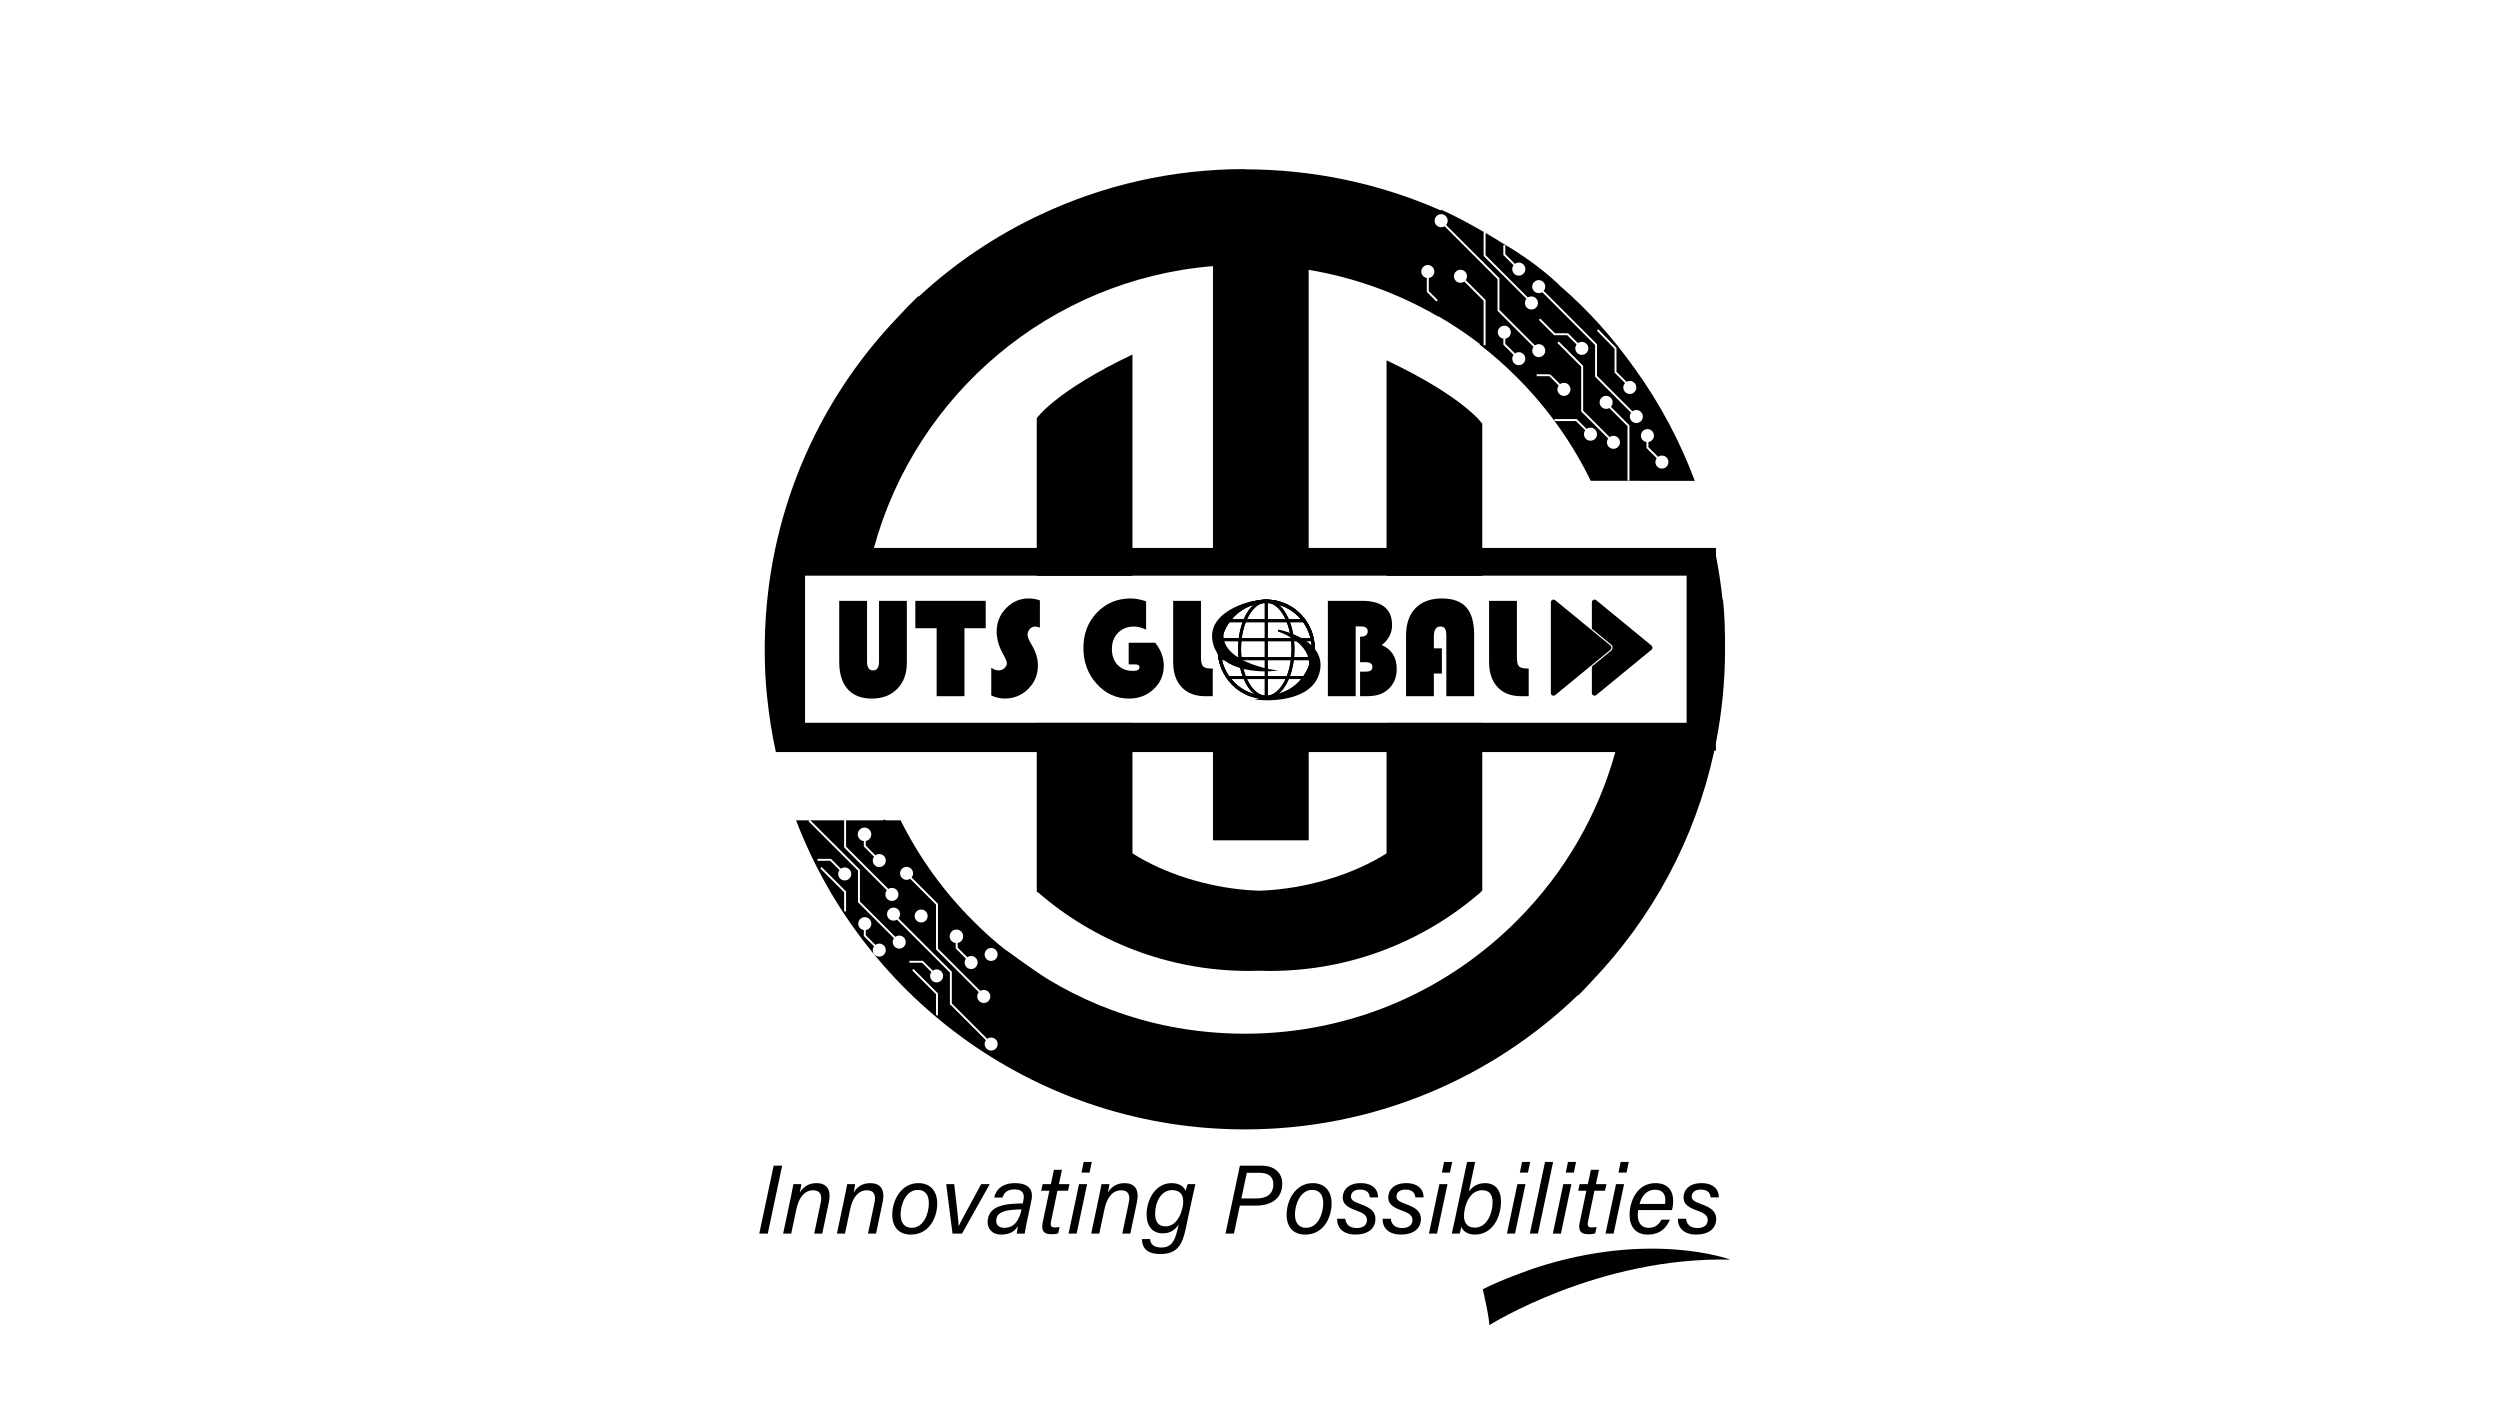 <svg width="353" height="201" viewBox="0 0 353 201" fill="none" xmlns="http://www.w3.org/2000/svg">
<path d="M209.296 81.312V59.825C209.296 59.825 206.747 56.071 195.782 50.879V81.312H209.296Z" fill="#191919" style="fill:#191919;fill:color(display-p3 0.098 0.098 0.098);fill-opacity:1;"/>
<path d="M159.903 81.311V50.057C148.939 55.279 146.389 59.056 146.389 59.056V81.311H159.903Z" fill="#191919" style="fill:#191919;fill:color(display-p3 0.098 0.098 0.098);fill-opacity:1;"/>
<path d="M209.296 102.072H195.782V120.496C191.257 123.362 185.262 125.204 179.55 125.669C178.965 125.716 178.383 125.748 177.804 125.766C177.225 125.748 176.643 125.716 176.059 125.669C170.349 125.204 164.427 123.362 159.903 120.496V102.072H146.39V125.973H146.535C154.509 132.901 164.92 137.096 176.316 137.096C176.814 137.096 177.311 137.088 177.806 137.072C178.301 137.088 178.798 137.096 179.297 137.096C190.759 137.096 201.229 132.851 209.222 125.847L209.079 125.79H209.296V102.072Z" fill="#191919" style="fill:#191919;fill:color(display-p3 0.098 0.098 0.098);fill-opacity:1;"/>
<path d="M228.112 65.781C227.916 65.781 227.725 65.844 227.567 65.96L226.177 64.57H223.044V64.845H226.062L227.373 66.155C227.251 66.322 227.188 66.525 227.195 66.731C227.202 66.937 227.278 67.135 227.412 67.293C227.545 67.451 227.728 67.559 227.93 67.6C228.133 67.641 228.343 67.612 228.527 67.519C228.712 67.426 228.859 67.273 228.946 67.086C229.033 66.898 229.054 66.687 229.006 66.486C228.958 66.285 228.844 66.107 228.681 65.979C228.519 65.851 228.319 65.781 228.112 65.781V65.781Z" fill="#191919" style="fill:#191919;fill:color(display-p3 0.098 0.098 0.098);fill-opacity:1;"/>
<path d="M125.936 117.886C125.936 118.093 126.005 118.294 126.133 118.457C126.261 118.62 126.441 118.735 126.642 118.783C126.844 118.831 127.055 118.81 127.243 118.723C127.431 118.636 127.584 118.488 127.678 118.304C127.772 118.119 127.8 117.908 127.759 117.705C127.718 117.502 127.609 117.318 127.451 117.185C127.293 117.051 127.094 116.975 126.887 116.968C126.68 116.961 126.477 117.024 126.31 117.147L124.852 115.689L124.659 115.883L126.117 117.342C126 117.499 125.936 117.69 125.936 117.886Z" fill="#191919" style="fill:#191919;fill:color(display-p3 0.098 0.098 0.098);fill-opacity:1;"/>
<path d="M126.971 119.454C126.789 119.454 126.611 119.508 126.46 119.609C126.309 119.71 126.191 119.854 126.122 120.021C126.052 120.189 126.034 120.374 126.069 120.553C126.105 120.731 126.192 120.895 126.321 121.023C126.45 121.152 126.613 121.239 126.792 121.275C126.97 121.31 127.155 121.292 127.323 121.223C127.491 121.153 127.634 121.035 127.735 120.884C127.836 120.733 127.89 120.555 127.89 120.373C127.89 120.253 127.867 120.133 127.82 120.021C127.774 119.91 127.707 119.809 127.621 119.723C127.536 119.638 127.434 119.57 127.323 119.524C127.211 119.478 127.092 119.454 126.971 119.454Z" fill="#191919" style="fill:#191919;fill:color(display-p3 0.098 0.098 0.098);fill-opacity:1;"/>
<path d="M175.776 23.912C185.22 23.907 194.663 25.843 203.437 29.715L203.495 29.615C205.649 30.567 207.494 31.589 209.57 32.783H209.489V36.143L215.533 42.187C215.393 42.352 215.317 42.562 215.317 42.779C215.317 42.983 215.384 43.183 215.51 43.344C215.635 43.506 215.811 43.621 216.009 43.672C216.207 43.722 216.417 43.706 216.604 43.625C216.792 43.543 216.947 43.401 217.045 43.222C217.143 43.043 217.179 42.835 217.146 42.633C217.114 42.432 217.015 42.246 216.865 42.107C216.715 41.968 216.523 41.881 216.319 41.863C216.116 41.845 215.912 41.895 215.74 42.005L209.764 36.03V32.894C210.566 33.358 211.355 33.834 212.132 34.325C213.688 35.224 217.038 37.299 219.967 40.047C220.078 40.151 220.178 40.254 220.268 40.355C224.372 43.902 227.684 47.645 230.753 51.943L230.943 52.203C234.412 57.041 237.222 62.319 239.303 67.897L224.611 67.891C221.968 62.464 218.436 57.516 214.163 53.252C212.512 51.6 210.756 50.055 208.908 48.627L208.961 48.575C207.09 47.14 205.127 45.828 203.086 44.647L203.049 44.684C197.408 41.405 191.22 39.175 184.785 38.1V77.366H242.294V78.475C242.699 80.532 243.007 82.598 243.22 84.674H243.289C243.544 87.066 243.576 89.216 243.576 91.671C243.578 96.099 243.148 100.516 242.293 104.86V105.981H242.06L242.018 106.192C239.323 118.539 233.264 129.629 224.851 138.453C224.211 139.157 223.555 139.849 222.884 140.53L222.834 140.481C210.641 152.24 194.053 159.471 175.776 159.471C146.84 159.471 122.136 141.345 112.405 115.827H114.282L114.156 115.954L121.147 122.929V127.396L126.232 132.48C126.11 132.646 126.047 132.849 126.054 133.055C126.061 133.262 126.137 133.46 126.27 133.618C126.404 133.775 126.588 133.883 126.79 133.924C126.992 133.965 127.203 133.938 127.387 133.844C127.571 133.751 127.719 133.598 127.806 133.411C127.892 133.223 127.913 133.012 127.865 132.811C127.817 132.61 127.703 132.431 127.541 132.303C127.379 132.176 127.178 132.106 126.972 132.106C126.775 132.106 126.584 132.169 126.427 132.286L121.422 127.281V122.815L114.417 115.827H119.188V119.657L125.232 125.702C125.094 125.867 125.017 126.076 125.018 126.292C125.017 126.496 125.085 126.695 125.21 126.857C125.335 127.019 125.511 127.134 125.709 127.185C125.907 127.236 126.117 127.22 126.305 127.138C126.492 127.057 126.648 126.914 126.746 126.735C126.844 126.556 126.88 126.349 126.848 126.147C126.815 125.945 126.716 125.759 126.566 125.62C126.417 125.48 126.224 125.395 126.02 125.377C125.817 125.358 125.612 125.409 125.44 125.519L119.464 119.543V115.827H127.171L127.244 115.986C129.853 121.178 133.28 125.917 137.393 130.021C138.978 131.606 140.383 132.876 142.068 134.196L142.101 134.19C142.104 134.193 145.937 137.009 148.022 138.304C152.64 141.082 157.65 143.148 162.883 144.434C167.105 145.45 171.433 145.963 175.776 145.96C183.482 145.96 190.813 144.354 197.453 141.459L197.555 141.414C197.651 141.372 197.746 141.329 197.842 141.287C203.756 138.643 209.299 134.887 214.163 130.023C221.024 123.162 225.663 114.921 228.085 106.194H184.787V118.656H171.272V106.194H110.423V106.191H109.549C108.991 103.63 108.581 101.039 108.321 98.431H108.314C108.072 96.109 107.982 94.06 107.982 91.674V91.157C107.984 91.048 107.985 90.939 107.985 90.83V90.754C108.019 88.177 108.198 85.604 108.523 83.047V83.034C108.54 82.902 108.557 82.77 108.574 82.639L108.581 82.59C108.599 82.459 108.616 82.328 108.635 82.198L108.638 82.177C110.539 68.595 116.564 55.478 126.709 44.848C127.659 43.807 128.64 42.796 129.654 41.814L129.721 41.882C134.845 37.131 140.68 33.211 147.014 30.26C155.745 26.164 165.493 23.874 175.776 23.874V23.912ZM126.206 128.155C125.974 128.145 125.747 128.224 125.57 128.375C125.394 128.525 125.281 128.738 125.254 128.968C125.227 129.199 125.288 129.432 125.425 129.62C125.562 129.807 125.765 129.935 125.993 129.979C126.221 130.023 126.458 129.98 126.655 129.857L134.126 137.327V141.794L139.21 146.879C139.088 147.045 139.025 147.247 139.032 147.454C139.039 147.66 139.116 147.859 139.249 148.016C139.382 148.174 139.565 148.282 139.768 148.323C139.97 148.364 140.18 148.335 140.364 148.242C140.548 148.149 140.696 147.996 140.783 147.809C140.87 147.622 140.891 147.41 140.843 147.21C140.795 147.009 140.681 146.83 140.518 146.702C140.356 146.574 140.156 146.504 139.949 146.505L139.947 146.503C139.751 146.502 139.56 146.566 139.402 146.682L134.398 141.677V137.211L126.865 129.677C127.017 129.502 127.097 129.275 127.089 129.044C127.081 128.811 126.985 128.59 126.821 128.425C126.658 128.261 126.438 128.164 126.206 128.155ZM128.8 137.018L132.165 140.383V143.356H132.439V140.27L128.993 136.824L128.8 137.018ZM127.883 122.409C127.737 122.429 127.598 122.483 127.477 122.568C127.357 122.653 127.259 122.766 127.191 122.896C127.124 123.027 127.089 123.172 127.089 123.319L127.097 123.443C127.113 123.566 127.155 123.685 127.219 123.792C127.304 123.934 127.427 124.051 127.573 124.13C127.72 124.208 127.886 124.245 128.052 124.237C128.218 124.229 128.379 124.176 128.518 124.084L132.164 127.731V134.053L138.208 140.097C138.056 140.274 137.978 140.503 137.987 140.736C137.997 140.969 138.094 141.189 138.26 141.353C138.425 141.517 138.646 141.613 138.879 141.621C139.112 141.629 139.34 141.549 139.516 141.396C139.692 141.243 139.804 141.029 139.829 140.797C139.854 140.566 139.79 140.333 139.651 140.146C139.512 139.959 139.307 139.832 139.078 139.79C138.849 139.747 138.612 139.794 138.415 139.919L132.438 133.939V127.617L128.721 123.899C128.813 123.785 128.877 123.649 128.907 123.505C128.937 123.362 128.932 123.212 128.893 123.071C128.853 122.929 128.779 122.799 128.679 122.692C128.578 122.585 128.454 122.503 128.315 122.454C128.177 122.404 128.028 122.389 127.883 122.409ZM128.402 135.942H130.2L131.511 137.253C131.388 137.419 131.326 137.621 131.333 137.828C131.34 138.034 131.416 138.233 131.55 138.39C131.683 138.548 131.866 138.656 132.068 138.697C132.271 138.738 132.481 138.71 132.665 138.617C132.849 138.524 132.997 138.371 133.084 138.183C133.171 137.996 133.191 137.785 133.143 137.584C133.095 137.383 132.981 137.204 132.819 137.076C132.657 136.948 132.456 136.878 132.25 136.879L132.104 136.89C131.961 136.913 131.823 136.97 131.705 137.057L130.314 135.668H128.402V135.942ZM135.007 131.253C134.766 131.263 134.537 131.364 134.367 131.536C134.197 131.708 134.099 131.938 134.092 132.179C134.085 132.421 134.169 132.656 134.328 132.838C134.487 133.019 134.709 133.133 134.948 133.158V133.916L136.391 135.358C136.251 135.544 136.187 135.775 136.211 136.005C136.235 136.236 136.345 136.45 136.519 136.603C136.694 136.756 136.92 136.838 137.152 136.832C137.384 136.825 137.606 136.731 137.771 136.568C137.937 136.405 138.035 136.186 138.046 135.954C138.057 135.722 137.98 135.494 137.83 135.317C137.68 135.14 137.469 135.026 137.238 134.998C137.008 134.969 136.775 135.029 136.587 135.165L135.225 133.803V133.147C135.462 133.102 135.674 132.97 135.817 132.775C135.961 132.58 136.025 132.338 135.997 132.098C135.969 131.858 135.852 131.638 135.668 131.481C135.484 131.324 135.248 131.242 135.007 131.253ZM140.126 133.867C139.948 133.831 139.763 133.85 139.595 133.92C139.427 133.989 139.283 134.107 139.183 134.258C139.082 134.41 139.028 134.587 139.028 134.769C139.028 134.89 139.051 135.009 139.098 135.121C139.144 135.232 139.212 135.333 139.297 135.419C139.382 135.504 139.484 135.572 139.596 135.618C139.707 135.664 139.827 135.688 139.947 135.688C140.129 135.688 140.307 135.634 140.458 135.533C140.609 135.432 140.727 135.289 140.797 135.121C140.866 134.953 140.884 134.768 140.849 134.589C140.813 134.411 140.725 134.247 140.597 134.119C140.468 133.99 140.304 133.902 140.126 133.867ZM122.109 129.502C121.877 129.502 121.654 129.589 121.484 129.747C121.314 129.904 121.211 130.12 121.193 130.351C121.176 130.582 121.246 130.812 121.391 130.994C121.535 131.175 121.743 131.295 121.973 131.33V132.171L123.415 133.614C123.293 133.78 123.23 133.983 123.237 134.189C123.244 134.396 123.321 134.594 123.454 134.752C123.587 134.909 123.77 135.016 123.973 135.057C124.175 135.098 124.386 135.071 124.57 134.977C124.754 134.884 124.901 134.731 124.988 134.544C125.075 134.356 125.096 134.145 125.048 133.944C125 133.743 124.886 133.564 124.724 133.436C124.561 133.308 124.361 133.239 124.154 133.239V133.24C123.958 133.24 123.767 133.303 123.609 133.42L122.247 132.057V131.33C122.476 131.295 122.684 131.175 122.828 130.994C122.973 130.812 123.044 130.582 123.026 130.351C123.009 130.12 122.904 129.904 122.734 129.747C122.564 129.589 122.341 129.502 122.109 129.502ZM130.068 128.422C129.825 128.422 129.591 128.518 129.419 128.69C129.247 128.862 129.15 129.096 129.149 129.339C129.149 129.521 129.203 129.7 129.304 129.851C129.404 130.002 129.548 130.119 129.716 130.189C129.884 130.259 130.069 130.277 130.247 130.242C130.425 130.206 130.589 130.119 130.718 129.991C130.846 129.862 130.934 129.698 130.97 129.52C131.005 129.342 130.987 129.157 130.918 128.989C130.848 128.821 130.73 128.677 130.579 128.576C130.428 128.475 130.25 128.422 130.068 128.422ZM115.824 122.622L119.189 125.987V128.685H119.464V125.874L116.018 122.427L115.824 122.622ZM115.428 121.546H117.226L118.537 122.856C118.415 123.022 118.351 123.225 118.358 123.431C118.365 123.638 118.442 123.836 118.575 123.994C118.709 124.151 118.891 124.259 119.094 124.3C119.296 124.341 119.507 124.314 119.691 124.22C119.875 124.127 120.023 123.974 120.109 123.787C120.196 123.599 120.218 123.388 120.17 123.187C120.122 122.986 120.007 122.807 119.845 122.679C119.683 122.552 119.482 122.482 119.275 122.482L119.13 122.493C118.986 122.516 118.849 122.573 118.73 122.661L117.341 121.271H115.428V121.546ZM122.029 116.855C121.788 116.865 121.559 116.966 121.39 117.138C121.22 117.31 121.121 117.54 121.114 117.782C121.107 118.023 121.191 118.258 121.351 118.44C121.51 118.622 121.732 118.737 121.973 118.761V119.519L123.415 120.962C123.277 121.148 123.215 121.38 123.241 121.611C123.267 121.842 123.38 122.054 123.556 122.206C123.732 122.357 123.958 122.437 124.19 122.428C124.422 122.42 124.642 122.323 124.807 122.159C124.971 121.995 125.067 121.775 125.076 121.543C125.085 121.311 125.005 121.084 124.853 120.908C124.702 120.732 124.49 120.619 124.259 120.593C124.028 120.567 123.796 120.629 123.609 120.767L122.247 119.406V118.75C122.484 118.705 122.696 118.571 122.84 118.377C122.983 118.182 123.047 117.941 123.019 117.701C122.992 117.461 122.874 117.24 122.69 117.083C122.507 116.926 122.27 116.845 122.029 116.855ZM113.672 102.057H238.15V81.289H113.672V102.057ZM171.27 37.574C148.247 39.465 129.296 55.723 123.397 77.366H171.27V37.574ZM226.934 55.904C226.739 55.872 226.54 55.904 226.364 55.994C226.189 56.084 226.046 56.227 225.959 56.404C225.872 56.58 225.843 56.78 225.878 56.974C225.913 57.168 226.009 57.346 226.152 57.481C226.296 57.616 226.479 57.702 226.675 57.725C226.87 57.749 227.068 57.709 227.239 57.612L229.801 60.172V67.838H230.075V60.059L227.456 57.441C227.549 57.342 227.62 57.222 227.661 57.092C227.702 56.963 227.715 56.825 227.696 56.69C227.67 56.495 227.581 56.313 227.444 56.172C227.307 56.03 227.128 55.936 226.934 55.904ZM232.618 60.587C232.386 60.587 232.163 60.674 231.993 60.832C231.823 60.989 231.719 61.206 231.702 61.437C231.685 61.668 231.755 61.898 231.899 62.079C232.044 62.26 232.252 62.38 232.481 62.415V63.255L233.924 64.699C233.802 64.865 233.739 65.068 233.746 65.274C233.753 65.48 233.829 65.679 233.963 65.837C234.096 65.994 234.279 66.102 234.481 66.143C234.684 66.184 234.894 66.155 235.078 66.062C235.262 65.969 235.41 65.816 235.497 65.629C235.584 65.441 235.605 65.23 235.557 65.029C235.509 64.828 235.394 64.65 235.232 64.522C235.07 64.394 234.869 64.325 234.663 64.325C234.467 64.325 234.276 64.387 234.118 64.504L232.756 63.142V62.415C232.985 62.38 233.192 62.26 233.337 62.079C233.481 61.898 233.552 61.668 233.535 61.437C233.518 61.206 233.414 60.989 233.244 60.832C233.074 60.674 232.85 60.587 232.618 60.587ZM219.901 48.412L223.265 51.776V58.098L227.076 61.91C226.975 62.047 226.914 62.21 226.899 62.38C226.885 62.549 226.918 62.72 226.995 62.872C227.072 63.023 227.19 63.151 227.335 63.24C227.48 63.329 227.648 63.375 227.818 63.375C227.964 63.375 228.107 63.34 228.236 63.274C228.366 63.208 228.478 63.112 228.563 62.995C228.649 62.877 228.705 62.741 228.727 62.597C228.75 62.454 228.738 62.307 228.692 62.169C228.647 62.031 228.57 61.905 228.467 61.802C228.364 61.7 228.237 61.624 228.099 61.58C227.96 61.535 227.813 61.525 227.67 61.548C227.526 61.572 227.39 61.629 227.273 61.715L223.541 57.983V51.66L220.095 48.218L219.901 48.412ZM219.505 59.451H222.522L223.834 60.761C223.717 60.919 223.654 61.109 223.653 61.305C223.653 61.512 223.722 61.714 223.85 61.877C223.978 62.04 224.158 62.155 224.359 62.204C224.561 62.252 224.773 62.231 224.961 62.144C225.149 62.057 225.303 61.909 225.396 61.724C225.49 61.539 225.519 61.328 225.477 61.125C225.436 60.921 225.327 60.738 225.169 60.604C225.01 60.47 224.812 60.393 224.604 60.386C224.397 60.38 224.193 60.443 224.026 60.566L222.637 59.176H219.505V59.451ZM217.307 39.552C217.075 39.543 216.849 39.622 216.673 39.773C216.497 39.924 216.384 40.136 216.357 40.366C216.331 40.596 216.392 40.828 216.529 41.014C216.666 41.201 216.869 41.329 217.097 41.373C217.324 41.416 217.56 41.373 217.757 41.251L225.227 48.72V53.187L230.311 58.272C230.189 58.438 230.126 58.641 230.133 58.847C230.14 59.054 230.216 59.252 230.35 59.41C230.483 59.567 230.666 59.675 230.868 59.716C231.071 59.758 231.281 59.729 231.466 59.635C231.65 59.542 231.797 59.389 231.884 59.202C231.97 59.014 231.992 58.803 231.944 58.602C231.896 58.401 231.781 58.223 231.619 58.095C231.457 57.968 231.256 57.898 231.05 57.898L231.049 57.895C230.852 57.895 230.661 57.958 230.503 58.075L225.499 53.071V48.604L217.966 41.071C218.117 40.895 218.197 40.67 218.188 40.438C218.18 40.206 218.084 39.986 217.921 39.822C217.757 39.658 217.538 39.562 217.307 39.552ZM216.977 53.119H218.775L220.086 54.429C219.948 54.616 219.886 54.85 219.912 55.081C219.938 55.312 220.05 55.525 220.227 55.676C220.403 55.828 220.63 55.907 220.862 55.898C221.094 55.889 221.315 55.794 221.479 55.63C221.644 55.465 221.74 55.244 221.749 55.011C221.758 54.779 221.678 54.552 221.526 54.376C221.375 54.2 221.162 54.087 220.931 54.061C220.7 54.035 220.467 54.098 220.28 54.236L218.93 52.884L218.832 52.981V52.844H216.977V53.119ZM225.479 46.687L227.973 49.246V52.605L229.455 54.089C229.298 54.259 229.211 54.482 229.211 54.714C229.211 54.945 229.299 55.169 229.457 55.339C229.615 55.508 229.831 55.611 230.062 55.629C230.294 55.646 230.523 55.575 230.704 55.43C230.885 55.286 231.004 55.078 231.039 54.849C231.073 54.62 231.02 54.386 230.89 54.194C230.759 54.003 230.561 53.868 230.335 53.816C230.109 53.764 229.872 53.8 229.671 53.916L228.247 52.492V49.134L225.677 46.496L225.479 46.687ZM212.41 45.989C212.178 45.989 211.955 46.076 211.785 46.234C211.615 46.392 211.51 46.608 211.493 46.84C211.476 47.071 211.547 47.3 211.691 47.481C211.836 47.662 212.043 47.782 212.272 47.817V48.658L213.713 50.101C213.59 50.267 213.528 50.471 213.535 50.677C213.542 50.884 213.619 51.081 213.752 51.239C213.885 51.397 214.068 51.505 214.27 51.545C214.473 51.587 214.683 51.559 214.867 51.465C215.051 51.372 215.199 51.219 215.286 51.032C215.373 50.844 215.394 50.633 215.346 50.432C215.298 50.231 215.184 50.052 215.021 49.924C214.859 49.797 214.659 49.727 214.452 49.727L214.454 49.726C214.258 49.726 214.067 49.789 213.909 49.906L212.547 48.545V47.817C212.776 47.782 212.984 47.662 213.129 47.481C213.273 47.3 213.343 47.071 213.326 46.84C213.309 46.608 213.205 46.392 213.035 46.234C212.865 46.076 212.642 45.989 212.41 45.989ZM203.528 30.241C203.296 30.232 203.068 30.31 202.891 30.462C202.714 30.613 202.6 30.826 202.573 31.057C202.546 31.289 202.608 31.522 202.746 31.71C202.884 31.898 203.088 32.027 203.316 32.071C203.545 32.115 203.782 32.071 203.979 31.948L211.449 39.418V43.882L216.534 48.966C216.448 49.083 216.392 49.22 216.368 49.363C216.345 49.506 216.355 49.653 216.399 49.791C216.444 49.929 216.52 50.055 216.622 50.158C216.724 50.261 216.85 50.338 216.988 50.383C217.126 50.429 217.273 50.441 217.416 50.419C217.559 50.396 217.696 50.341 217.813 50.255C217.931 50.17 218.027 50.059 218.093 49.929C218.159 49.8 218.193 49.657 218.193 49.511H218.191C218.192 49.341 218.144 49.175 218.055 49.03C217.966 48.885 217.838 48.768 217.686 48.691C217.535 48.614 217.365 48.581 217.195 48.595C217.026 48.61 216.863 48.672 216.727 48.773L211.723 43.768V39.301L204.189 31.768C204.342 31.592 204.422 31.365 204.414 31.132C204.406 30.9 204.311 30.678 204.146 30.512C203.982 30.347 203.761 30.25 203.528 30.241ZM217.286 45.173L219.446 47.334H221.302L222.612 48.644C222.49 48.81 222.427 49.013 222.434 49.219C222.441 49.426 222.517 49.624 222.65 49.782C222.784 49.939 222.967 50.047 223.169 50.089C223.371 50.13 223.582 50.102 223.767 50.008C223.951 49.915 224.098 49.762 224.185 49.575C224.271 49.388 224.293 49.176 224.245 48.975C224.197 48.774 224.082 48.595 223.92 48.467C223.758 48.34 223.558 48.27 223.352 48.27C223.156 48.27 222.966 48.334 222.81 48.45L221.419 47.059H219.56L217.479 44.979L217.286 45.173ZM206.434 38.114C206.232 38.066 206.02 38.087 205.832 38.173C205.644 38.261 205.491 38.409 205.397 38.593C205.304 38.778 205.275 38.989 205.316 39.192C205.358 39.395 205.466 39.579 205.624 39.712C205.782 39.846 205.981 39.922 206.188 39.929C206.395 39.936 206.599 39.873 206.766 39.75L209.489 42.473V48.739H209.764V42.36L206.959 39.555C207.076 39.398 207.14 39.207 207.14 39.011C207.14 38.804 207.07 38.603 206.942 38.44C206.814 38.277 206.635 38.162 206.434 38.114ZM201.606 37.42C201.374 37.421 201.15 37.508 200.979 37.667C200.809 37.825 200.705 38.041 200.687 38.273C200.67 38.505 200.741 38.735 200.886 38.917C201.031 39.098 201.24 39.218 201.47 39.253V41.22L202.821 42.573L203.016 42.379L201.744 41.107V39.253C201.974 39.218 202.182 39.098 202.327 38.917C202.472 38.735 202.543 38.505 202.525 38.273C202.508 38.041 202.404 37.825 202.233 37.667C202.063 37.508 201.839 37.42 201.606 37.42ZM212.272 36.007L213.713 37.448C213.596 37.606 213.534 37.798 213.534 37.995C213.534 38.202 213.602 38.404 213.73 38.567C213.859 38.73 214.039 38.845 214.24 38.893C214.442 38.942 214.654 38.921 214.843 38.834C215.031 38.747 215.185 38.599 215.278 38.414C215.372 38.229 215.4 38.017 215.359 37.814C215.318 37.611 215.209 37.427 215.051 37.293C214.892 37.159 214.693 37.083 214.486 37.076C214.279 37.069 214.075 37.132 213.908 37.255L212.548 35.891V34.616H212.272V36.007Z" fill="#191919" style="fill:#191919;fill:color(display-p3 0.098 0.098 0.098);fill-opacity:1;"/>
<path d="M110.44 164.595L108.41 174.185H107.209L109.24 164.595H110.44Z" fill="#191919" style="fill:#191919;fill:color(display-p3 0.098 0.098 0.098);fill-opacity:1;"/>
<path d="M111.681 168.971C111.805 168.364 111.925 167.775 112.03 167.196H113.147C113.125 167.415 112.985 168.199 112.934 168.388C113.332 167.752 114.005 167.058 115.284 167.058C116.615 167.058 117.45 167.828 117.021 169.813L116.103 174.185H114.967L115.876 169.848C116.104 168.792 115.868 168.068 114.803 168.068C113.503 168.068 112.762 169.261 112.459 170.69L111.718 174.185H110.579L111.681 168.971Z" fill="#191919" style="fill:#191919;fill:color(display-p3 0.098 0.098 0.098);fill-opacity:1;"/>
<path d="M119.275 168.971C119.399 168.364 119.519 167.775 119.625 167.196H120.742C120.719 167.415 120.579 168.199 120.529 168.388C120.926 167.752 121.6 167.058 122.878 167.058C124.209 167.058 125.044 167.828 124.616 169.813L123.697 174.185H122.561L123.471 169.848C123.699 168.792 123.462 168.068 122.397 168.068C121.097 168.068 120.356 169.261 120.054 170.69L119.312 174.185H118.172L119.275 168.971Z" fill="#191919" style="fill:#191919;fill:color(display-p3 0.098 0.098 0.098);fill-opacity:1;"/>
<path d="M132.338 169.945C132.338 171.79 131.294 174.323 128.611 174.323C126.922 174.323 125.985 173.252 125.985 171.506C125.985 169.572 127.168 167.058 129.689 167.058C131.283 167.058 132.338 168.089 132.338 169.945ZM127.165 171.502C127.165 172.668 127.719 173.366 128.737 173.366C130.415 173.366 131.155 171.372 131.155 169.903C131.155 168.723 130.646 168.015 129.581 168.015C127.963 168.015 127.165 170.003 127.165 171.502Z" fill="#191919" style="fill:#191919;fill:color(display-p3 0.098 0.098 0.098);fill-opacity:1;"/>
<path d="M134.734 167.196C135.101 170.217 135.317 172.218 135.362 173.111H135.375C135.693 172.363 137.658 168.89 138.542 167.196H139.753L135.836 174.185H134.494L133.603 167.196H134.734Z" fill="#191919" style="fill:#191919;fill:color(display-p3 0.098 0.098 0.098);fill-opacity:1;"/>
<path d="M145.012 172.453C144.892 173.035 144.722 173.903 144.687 174.185H143.566C143.588 173.93 143.665 173.5 143.745 173.111C143.395 173.672 142.803 174.322 141.378 174.322C139.972 174.322 139.455 173.396 139.455 172.564C139.455 170.57 141.324 170.135 142.723 170C143.448 169.936 144.068 169.936 144.419 169.922L144.509 169.45C144.641 168.789 144.592 167.942 143.253 167.942C142.079 167.942 141.75 168.557 141.545 169.091H140.379C140.619 168.053 141.392 167.057 143.355 167.057C144.959 167.057 145.993 167.782 145.642 169.458L145.012 172.453ZM144.246 170.769C143.87 170.778 143.404 170.784 142.811 170.843C141.679 170.964 140.664 171.269 140.664 172.392C140.664 172.921 141.019 173.37 141.789 173.37C143.314 173.37 143.915 172.181 144.218 170.88L144.246 170.769Z" fill="#191919" style="fill:#191919;fill:color(display-p3 0.098 0.098 0.098);fill-opacity:1;"/>
<path d="M147.225 167.196H148.383L148.814 165.178H149.949L149.522 167.196H151.01L150.799 168.134H149.311L148.425 172.363C148.291 173.003 148.322 173.311 148.927 173.311C149.158 173.313 149.39 173.293 149.617 173.252L149.412 174.151C149.086 174.263 148.746 174.272 148.44 174.272C147.34 174.272 146.991 173.74 147.235 172.578L148.171 168.134H147.013L147.225 167.196Z" fill="#191919" style="fill:#191919;fill:color(display-p3 0.098 0.098 0.098);fill-opacity:1;"/>
<path d="M152.359 167.196H153.5L152.02 174.185H150.88L152.359 167.196ZM153.019 164.065H154.16L153.846 165.573H152.706L153.019 164.065Z" fill="#191919" style="fill:#191919;fill:color(display-p3 0.098 0.098 0.098);fill-opacity:1;"/>
<path d="M155.18 168.971C155.304 168.364 155.424 167.775 155.53 167.196H156.647C156.624 167.415 156.484 168.199 156.434 168.388C156.831 167.752 157.504 167.058 158.783 167.058C160.114 167.058 160.949 167.828 160.52 169.813L159.602 174.185H158.468L159.378 169.848C159.606 168.792 159.369 168.068 158.304 168.068C157.004 168.068 156.263 169.261 155.961 170.69L155.219 174.185H154.079L155.18 168.971Z" fill="#191919" style="fill:#191919;fill:color(display-p3 0.098 0.098 0.098);fill-opacity:1;"/>
<path d="M167.422 173.496C166.953 175.709 166.261 177.07 163.848 177.07C161.528 177.07 161.247 175.769 161.247 174.955H162.398C162.407 175.59 162.842 176.15 163.971 176.15C165.444 176.15 165.911 175.157 166.286 173.508L166.43 172.885C165.952 173.672 165.231 174.151 164.171 174.151C162.778 174.151 161.902 173.18 161.902 171.465C161.902 169.391 163.147 167.058 165.434 167.058C166.651 167.058 167.273 167.674 167.407 168.191C167.489 167.864 167.622 167.396 167.695 167.196H168.789C168.654 167.746 168.504 168.429 168.371 169.049L167.422 173.496ZM163.101 171.384C163.101 172.562 163.615 173.161 164.564 173.161C165.862 173.161 166.654 171.958 166.974 170.493C167.265 169.157 166.945 168.043 165.504 168.043C163.944 168.043 163.101 169.745 163.101 171.384Z" fill="#191919" style="fill:#191919;fill:color(display-p3 0.098 0.098 0.098);fill-opacity:1;"/>
<path d="M175.074 164.595H178.13C180.036 164.595 181.056 165.676 181.056 167.141C181.056 169.218 179.517 170.23 177.354 170.23H175.063L174.235 174.185H173.042L175.074 164.595ZM175.279 169.226H177.35C178.84 169.226 179.794 168.637 179.794 167.208C179.794 166.087 179.042 165.6 177.832 165.6H176.049L175.279 169.226Z" fill="#191919" style="fill:#191919;fill:color(display-p3 0.098 0.098 0.098);fill-opacity:1;"/>
<path d="M188.023 169.945C188.023 171.79 186.977 174.323 184.295 174.323C182.606 174.323 181.67 173.252 181.67 171.506C181.67 169.572 182.852 167.058 185.373 167.058C186.967 167.058 188.023 168.089 188.023 169.945ZM182.848 171.502C182.848 172.668 183.404 173.366 184.421 173.366C186.099 173.366 186.84 171.372 186.84 169.903C186.84 168.723 186.33 168.015 185.266 168.015C183.647 168.015 182.848 170.003 182.848 171.502Z" fill="#191919" style="fill:#191919;fill:color(display-p3 0.098 0.098 0.098);fill-opacity:1;"/>
<path d="M189.953 172.086C190.03 172.812 190.474 173.399 191.587 173.399C192.525 173.399 193.014 172.935 193.014 172.268C193.014 171.623 192.558 171.31 191.564 170.949C190.06 170.422 189.599 169.891 189.599 169.085C189.599 167.997 190.433 167.058 192.118 167.058C193.93 167.058 194.61 168.073 194.581 169.076H193.422C193.372 168.582 193.144 167.968 192.012 167.968C191.283 167.968 190.757 168.327 190.757 168.955C190.757 169.448 191.156 169.677 192.144 170.037C193.613 170.561 194.21 171.147 194.21 172.122C194.21 173.514 193.089 174.321 191.42 174.321C189.641 174.321 188.786 173.391 188.793 172.084L189.953 172.086Z" fill="#191919" style="fill:#191919;fill:color(display-p3 0.098 0.098 0.098);fill-opacity:1;"/>
<path d="M196.376 172.086C196.453 172.812 196.897 173.399 198.01 173.399C198.948 173.399 199.437 172.935 199.437 172.268C199.437 171.623 198.981 171.31 197.987 170.949C196.483 170.422 196.022 169.891 196.022 169.085C196.022 167.997 196.856 167.058 198.541 167.058C200.353 167.058 201.033 168.073 201.004 169.076H199.844C199.795 168.582 199.566 167.968 198.435 167.968C197.706 167.968 197.18 168.327 197.18 168.955C197.18 169.448 197.578 169.677 198.567 170.037C200.035 170.561 200.632 171.147 200.632 172.122C200.632 173.514 199.511 174.321 197.842 174.321C196.064 174.321 195.209 173.391 195.216 172.084L196.376 172.086Z" fill="#191919" style="fill:#191919;fill:color(display-p3 0.098 0.098 0.098);fill-opacity:1;"/>
<path d="M203.247 167.196H204.388L202.908 174.185H201.767L203.247 167.196ZM203.907 164.065H205.047L204.734 165.573H203.592L203.907 164.065Z" fill="#191919" style="fill:#191919;fill:color(display-p3 0.098 0.098 0.098);fill-opacity:1;"/>
<path d="M207.15 164.065H208.291L207.404 168.246C207.863 167.594 208.608 167.058 209.684 167.058C211.115 167.058 211.941 168.024 211.941 169.644C211.941 171.83 210.773 174.323 208.255 174.323C207.201 174.323 206.58 173.836 206.341 173.231C206.264 173.575 206.162 174.016 206.105 174.185H204.987C205.062 173.853 205.218 173.179 205.405 172.321L207.15 164.065ZM210.753 169.748C210.753 168.649 210.274 168.058 209.289 168.058C207.966 168.058 207.12 169.261 206.823 170.718C206.49 172.34 206.927 173.336 208.271 173.336C209.975 173.336 210.755 171.282 210.755 169.749" fill="#191919" style="fill:#191919;fill:color(display-p3 0.098 0.098 0.098);fill-opacity:1;"/>
<path d="M214.26 167.196H215.401L213.921 174.185H212.78L214.26 167.196ZM214.92 164.065H216.061L215.747 165.573H214.605L214.92 164.065Z" fill="#191919" style="fill:#191919;fill:color(display-p3 0.098 0.098 0.098);fill-opacity:1;"/>
<path d="M216.018 174.185L218.159 164.065H219.3L217.159 174.185H216.018Z" fill="#191919" style="fill:#191919;fill:color(display-p3 0.098 0.098 0.098);fill-opacity:1;"/>
<path d="M220.738 167.196H221.879L220.399 174.185H219.258L220.738 167.196ZM221.398 164.065H222.539L222.225 165.573H221.084L221.398 164.065Z" fill="#191919" style="fill:#191919;fill:color(display-p3 0.098 0.098 0.098);fill-opacity:1;"/>
<path d="M223.046 167.196H224.206L224.637 165.178H225.773L225.347 167.196H226.834L226.623 168.134H225.135L224.25 172.363C224.115 173.003 224.146 173.311 224.751 173.311C224.982 173.313 225.214 173.293 225.442 173.252L225.236 174.151C224.911 174.263 224.571 174.272 224.264 174.272C223.165 174.272 222.815 173.74 223.06 172.578L223.995 168.134H222.836L223.046 167.196Z" fill="#191919" style="fill:#191919;fill:color(display-p3 0.098 0.098 0.098);fill-opacity:1;"/>
<path d="M228.181 167.196H229.322L227.842 174.185H226.701L228.181 167.196ZM228.841 164.065H229.981L229.668 165.573H228.526L228.841 164.065Z" fill="#191919" style="fill:#191919;fill:color(display-p3 0.098 0.098 0.098);fill-opacity:1;"/>
<path d="M231.312 170.861C231.276 171.081 231.256 171.304 231.253 171.527C231.253 172.705 231.812 173.371 232.794 173.371C233.818 173.371 234.281 172.803 234.6 172.215H235.788C235.331 173.298 234.478 174.323 232.664 174.323C230.912 174.323 230.099 173.163 230.099 171.546C230.099 169.579 231.172 167.058 233.755 167.058C235.629 167.058 236.253 168.282 236.253 169.553C236.256 169.995 236.198 170.435 236.079 170.861H231.312ZM235.101 169.996C235.134 169.829 235.149 169.659 235.146 169.489C235.146 168.537 234.698 167.986 233.69 167.986C232.628 167.986 231.856 168.719 231.502 169.996H235.101Z" fill="#191919" style="fill:#191919;fill:color(display-p3 0.098 0.098 0.098);fill-opacity:1;"/>
<path d="M238.07 172.086C238.147 172.812 238.591 173.399 239.704 173.399C240.642 173.399 241.13 172.935 241.13 172.268C241.13 171.623 240.674 171.31 239.681 170.949C238.177 170.422 237.715 169.891 237.715 169.085C237.715 167.997 238.549 167.058 240.234 167.058C242.047 167.058 242.726 168.073 242.698 169.076H241.538C241.489 168.582 241.26 167.968 240.129 167.968C239.4 167.968 238.874 168.327 238.874 168.955C238.874 169.448 239.272 169.677 240.26 170.037C241.729 170.561 242.326 171.147 242.326 172.122C242.326 173.514 241.205 174.321 239.536 174.321C237.757 174.321 236.902 173.391 236.91 172.084L238.07 172.086Z" fill="#191919" style="fill:#191919;fill:color(display-p3 0.098 0.098 0.098);fill-opacity:1;"/>
<path d="M209.368 182.045C209.368 182.045 210.414 186.529 210.265 187.126C210.265 187.126 225.658 177.412 244.339 177.86C244.339 177.86 233.129 173.676 216.691 179.056C216.691 179.056 211.909 180.7 209.368 182.045Z" fill="#191919" style="fill:#191919;fill:color(display-p3 0.098 0.098 0.098);fill-opacity:1;"/>
<path d="M233.184 91.146L225.387 84.748C225.332 84.702 225.264 84.674 225.192 84.666C225.121 84.658 225.048 84.67 224.983 84.702C224.919 84.733 224.864 84.783 224.827 84.844C224.789 84.906 224.77 84.977 224.771 85.049V88.782L227.494 91.016C227.557 91.069 227.608 91.135 227.643 91.209C227.678 91.284 227.696 91.365 227.696 91.447C227.696 91.529 227.678 91.611 227.643 91.685C227.608 91.76 227.557 91.826 227.494 91.878L224.771 94.112V97.846C224.77 97.918 224.789 97.988 224.827 98.05C224.864 98.111 224.919 98.161 224.983 98.192C225.048 98.224 225.121 98.237 225.192 98.228C225.264 98.22 225.332 98.192 225.387 98.146L233.184 91.748C233.228 91.711 233.264 91.665 233.288 91.613C233.313 91.561 233.326 91.505 233.326 91.447C233.326 91.39 233.313 91.333 233.288 91.281C233.264 91.229 233.228 91.183 233.184 91.146Z" fill="#191919" style="fill:#191919;fill:color(display-p3 0.098 0.098 0.098);fill-opacity:1;"/>
<path d="M128.047 84.838V93.569C128.047 95.108 127.597 96.337 126.697 97.258C125.797 98.179 124.599 98.639 123.103 98.639C121.613 98.639 120.473 98.192 119.683 97.297C118.893 96.403 118.498 95.118 118.498 93.441V84.838H122.426V93.43C122.426 94.252 122.713 94.663 123.287 94.663C123.841 94.663 124.118 94.252 124.118 93.43V84.838H128.047Z" fill="#191919" style="fill:#191919;fill:color(display-p3 0.098 0.098 0.098);fill-opacity:1;"/>
<path d="M136.183 88.705V98.304H132.254V88.705H129.246V84.838H139.182V88.705H136.183Z" fill="#191919" style="fill:#191919;fill:color(display-p3 0.098 0.098 0.098);fill-opacity:1;"/>
<path d="M146.833 84.779V88.616C146.55 88.517 146.33 88.468 146.175 88.468C146.032 88.467 145.89 88.496 145.758 88.554C145.627 88.612 145.509 88.697 145.413 88.804C145.309 88.911 145.228 89.037 145.173 89.176C145.118 89.314 145.091 89.462 145.094 89.611C145.094 89.88 145.21 90.222 145.442 90.637L145.742 91.17C146.283 92.13 146.554 93.056 146.554 93.95C146.554 95.258 146.098 96.367 145.186 97.274C144.273 98.182 143.159 98.636 141.843 98.636C141.192 98.631 140.55 98.48 139.966 98.192V94.295C140.34 94.538 140.672 94.66 140.963 94.66C141.305 94.66 141.59 94.56 141.819 94.359C141.929 94.267 142.017 94.151 142.076 94.021C142.136 93.89 142.165 93.748 142.163 93.605C142.163 93.407 141.979 92.977 141.611 92.312C141.024 91.26 140.731 90.208 140.731 89.156C140.731 87.886 141.174 86.793 142.061 85.875C142.947 84.957 144.007 84.499 145.239 84.499C145.783 84.499 146.323 84.593 146.835 84.775" fill="#191919" style="fill:#191919;fill:color(display-p3 0.098 0.098 0.098);fill-opacity:1;"/>
<path d="M159.371 90.758H163.115C163.922 91.777 164.326 92.852 164.326 93.984C164.326 95.299 163.853 96.404 162.908 97.298C161.963 98.193 160.801 98.64 159.421 98.64C157.627 98.64 156.105 97.946 154.854 96.558C153.604 95.171 152.978 93.48 152.978 91.488C152.978 89.488 153.615 87.824 154.888 86.496C156.162 85.167 157.754 84.503 159.663 84.503C160.314 84.503 161.036 84.637 161.83 84.906V88.912C161.211 88.615 160.646 88.467 160.137 88.467C159.214 88.467 158.461 88.76 157.878 89.345C157.294 89.93 157.002 90.69 157.001 91.625C157.001 92.578 157.272 93.335 157.813 93.894C158.355 94.453 159.088 94.733 160.011 94.732C160.597 94.732 160.891 94.558 160.891 94.21C160.891 93.946 160.697 93.815 160.308 93.815H159.37L159.371 90.758Z" fill="#191919" style="fill:#191919;fill:color(display-p3 0.098 0.098 0.098);fill-opacity:1;"/>
<path d="M165.65 84.838H169.578V92.838C169.578 93.463 169.676 93.879 169.873 94.086C170.07 94.294 170.458 94.397 171.039 94.397H171.242V98.305H170.197C168.766 98.305 167.65 97.88 166.85 97.028C166.05 96.176 165.65 94.994 165.651 93.481L165.65 84.838Z" fill="#191919" style="fill:#191919;fill:color(display-p3 0.098 0.098 0.098);fill-opacity:1;"/>
<path d="M187.495 84.838H192.293C195.137 84.838 196.559 85.979 196.559 88.261C196.559 89.392 196.072 90.333 195.098 91.082C196.51 91.707 197.217 92.822 197.217 94.427C197.217 95.656 196.801 96.636 195.969 97.367C195.59 97.7 195.145 97.949 194.662 98.097C194.198 98.235 193.573 98.304 192.786 98.304H192.041V94.841H192.708C193.101 94.841 193.379 94.79 193.54 94.688C193.702 94.586 193.783 94.407 193.782 94.15C193.782 93.716 193.453 93.499 192.796 93.499H192.041V89.908C192.763 89.908 193.124 89.655 193.124 89.148C193.124 88.681 192.799 88.448 192.147 88.448H191.422V98.305H187.495V84.838Z" fill="#191919" style="fill:#191919;fill:color(display-p3 0.098 0.098 0.098);fill-opacity:1;"/>
<path d="M203.592 91.546V95.098H202.46V98.306H198.533V89.741C198.533 88.084 198.976 86.796 199.863 85.879C200.75 84.961 201.996 84.502 203.602 84.503C205.15 84.503 206.295 84.919 207.036 85.75C207.778 86.582 208.149 87.866 208.149 89.603V98.302H204.221V89.868C204.221 89.341 204.16 88.976 204.037 88.773C203.915 88.569 203.695 88.467 203.379 88.466C202.766 88.466 202.46 88.933 202.46 89.868V91.545L203.592 91.546Z" fill="#191919" style="fill:#191919;fill:color(display-p3 0.098 0.098 0.098);fill-opacity:1;"/>
<path d="M210.259 84.838H214.187V92.838C214.187 93.463 214.286 93.879 214.483 94.086C214.679 94.294 215.068 94.397 215.648 94.397H215.852V98.305H214.807C213.375 98.305 212.259 97.88 211.46 97.028C210.66 96.176 210.26 94.994 210.259 93.48V84.838Z" fill="#191919" style="fill:#191919;fill:color(display-p3 0.098 0.098 0.098);fill-opacity:1;"/>
<path d="M178.797 98.721C177.892 98.722 176.996 98.541 176.162 98.189C175.329 97.837 174.574 97.32 173.944 96.671C172.654 95.346 171.933 93.57 171.933 91.722C171.933 89.873 172.654 88.097 173.944 86.772C174.575 86.124 175.329 85.608 176.163 85.256C176.997 84.904 177.892 84.722 178.797 84.722C179.702 84.722 180.598 84.904 181.432 85.256C182.265 85.608 183.02 86.124 183.651 86.772C184.94 88.097 185.661 89.873 185.661 91.722C185.661 93.57 184.94 95.346 183.651 96.671C183.021 97.32 182.266 97.837 181.432 98.189C180.598 98.541 179.702 98.722 178.797 98.721ZM178.797 85.15C175.244 85.15 172.353 88.098 172.353 91.721C172.353 95.344 175.244 98.293 178.797 98.293C182.35 98.293 185.241 95.345 185.241 91.721C185.241 88.098 182.35 85.15 178.797 85.15Z" fill="#191919" style="fill:#191919;fill:color(display-p3 0.098 0.098 0.098);fill-opacity:1;"/>
<path d="M178.797 98.661C177.892 98.662 176.996 98.481 176.162 98.129C175.329 97.777 174.574 97.26 173.944 96.611C172.654 95.286 171.933 93.51 171.933 91.661C171.933 89.813 172.654 88.037 173.944 86.712C174.575 86.063 175.329 85.548 176.163 85.195C176.997 84.843 177.892 84.662 178.797 84.662C179.702 84.662 180.598 84.843 181.432 85.195C182.265 85.548 183.02 86.063 183.651 86.712C184.94 88.037 185.662 89.813 185.662 91.661C185.662 93.51 184.94 95.286 183.651 96.611C183.021 97.26 182.266 97.777 181.432 98.129C180.599 98.481 179.702 98.662 178.797 98.661ZM178.797 85.09C175.244 85.09 172.353 88.038 172.353 91.661C172.353 95.285 175.244 98.232 178.797 98.232C182.351 98.232 185.241 95.285 185.241 91.661C185.241 88.038 182.351 85.09 178.797 85.09Z" fill="#191919" style="fill:#191919;fill:color(display-p3 0.098 0.098 0.098);fill-opacity:1;"/>
<path d="M178.797 98.661C177.711 98.661 176.699 97.916 175.948 96.565C175.218 95.252 174.816 93.51 174.816 91.661C174.816 89.812 175.22 88.071 175.948 86.757C176.699 85.406 177.711 84.662 178.797 84.662C179.884 84.662 180.896 85.406 181.647 86.757C182.377 88.071 182.779 89.812 182.779 91.661C182.779 93.51 182.375 95.252 181.647 96.565C180.896 97.916 179.884 98.661 178.797 98.661ZM178.797 85.09C177.869 85.09 176.987 85.757 176.314 86.969C175.619 88.219 175.238 89.884 175.238 91.661C175.238 93.439 175.62 95.104 176.314 96.353C176.986 97.564 177.869 98.232 178.797 98.232C179.726 98.232 180.608 97.565 181.281 96.353C181.976 95.104 182.357 93.439 182.357 91.661C182.357 89.884 181.974 88.219 181.281 86.969C180.609 85.758 179.726 85.09 178.797 85.09Z" fill="#191919" style="fill:#191919;fill:color(display-p3 0.098 0.098 0.098);fill-opacity:1;"/>
<path d="M179.008 85.021H178.588V98.302H179.008V85.021Z" fill="#191919" style="fill:#191919;fill:color(display-p3 0.098 0.098 0.098);fill-opacity:1;"/>
<path d="M185.31 90.108H172.285V90.536H185.31V90.108Z" fill="#191919" style="fill:#191919;fill:color(display-p3 0.098 0.098 0.098);fill-opacity:1;"/>
<path d="M185.31 92.786H172.285V93.214H185.31V92.786Z" fill="#191919" style="fill:#191919;fill:color(display-p3 0.098 0.098 0.098);fill-opacity:1;"/>
<path d="M184.17 87.43H173.424V87.858H184.17V87.43Z" fill="#191919" style="fill:#191919;fill:color(display-p3 0.098 0.098 0.098);fill-opacity:1;"/>
<path d="M172.15 93.404C171.691 91.607 171.957 89.703 172.889 88.1C173.822 86.49 175.313 85.347 177.089 84.882C177.962 84.651 178.873 84.599 179.767 84.728C180.661 84.858 181.519 85.166 182.291 85.636C183.869 86.587 184.99 88.108 185.446 89.919L185.039 90.026C184.834 89.194 184.467 88.41 183.959 87.72C183.45 87.03 182.811 86.447 182.077 86.005C181.353 85.564 180.547 85.274 179.708 85.153C178.869 85.031 178.014 85.08 177.194 85.297C175.527 85.734 174.127 86.807 173.251 88.318C172.376 89.822 172.127 91.609 172.557 93.295L172.15 93.404Z" fill="#191919" style="fill:#191919;fill:color(display-p3 0.098 0.098 0.098);fill-opacity:1;"/>
<path d="M178.797 98.721C177.892 98.722 176.996 98.541 176.162 98.189C175.329 97.837 174.574 97.32 173.944 96.671C172.654 95.346 171.933 93.57 171.933 91.722C171.933 89.873 172.654 88.097 173.944 86.772C174.575 86.124 175.329 85.608 176.163 85.256C176.997 84.904 177.892 84.722 178.797 84.722C179.702 84.722 180.598 84.904 181.432 85.256C182.265 85.608 183.02 86.124 183.651 86.772C184.94 88.097 185.661 89.873 185.661 91.722C185.661 93.57 184.94 95.346 183.651 96.671C183.021 97.32 182.266 97.837 181.432 98.189C180.598 98.541 179.702 98.722 178.797 98.721ZM178.797 85.15C175.244 85.15 172.353 88.098 172.353 91.721C172.353 95.344 175.244 98.293 178.797 98.293C182.35 98.293 185.241 95.345 185.241 91.721C185.241 88.098 182.35 85.15 178.797 85.15Z" fill="#191919" style="fill:#191919;fill:color(display-p3 0.098 0.098 0.098);fill-opacity:1;"/>
<path d="M178.797 98.661C177.892 98.662 176.996 98.481 176.162 98.129C175.329 97.777 174.574 97.26 173.944 96.611C172.654 95.286 171.933 93.51 171.933 91.661C171.933 89.813 172.654 88.037 173.944 86.712C174.575 86.063 175.329 85.548 176.163 85.195C176.997 84.843 177.892 84.662 178.797 84.662C179.702 84.662 180.598 84.843 181.432 85.195C182.265 85.548 183.02 86.063 183.651 86.712C184.94 88.037 185.662 89.813 185.662 91.661C185.662 93.51 184.94 95.286 183.651 96.611C183.021 97.26 182.266 97.777 181.432 98.129C180.599 98.481 179.702 98.662 178.797 98.661ZM178.797 85.09C175.244 85.09 172.353 88.038 172.353 91.661C172.353 95.285 175.244 98.232 178.797 98.232C182.351 98.232 185.241 95.285 185.241 91.661C185.241 88.038 182.351 85.09 178.797 85.09Z" fill="#191919" style="fill:#191919;fill:color(display-p3 0.098 0.098 0.098);fill-opacity:1;"/>
<path d="M178.797 98.661C177.711 98.661 176.699 97.916 175.948 96.565C175.218 95.252 174.816 93.51 174.816 91.661C174.816 89.812 175.22 88.071 175.948 86.757C176.699 85.406 177.711 84.662 178.797 84.662C179.884 84.662 180.896 85.406 181.647 86.757C182.377 88.071 182.779 89.812 182.779 91.661C182.779 93.51 182.375 95.252 181.647 96.565C180.896 97.916 179.884 98.661 178.797 98.661ZM178.797 85.09C177.869 85.09 176.987 85.757 176.314 86.969C175.619 88.219 175.238 89.884 175.238 91.661C175.238 93.439 175.62 95.104 176.314 96.353C176.986 97.564 177.869 98.232 178.797 98.232C179.726 98.232 180.608 97.565 181.281 96.353C181.976 95.104 182.357 93.439 182.357 91.661C182.357 89.884 181.974 88.219 181.281 86.969C180.609 85.758 179.726 85.09 178.797 85.09Z" fill="#191919" style="fill:#191919;fill:color(display-p3 0.098 0.098 0.098);fill-opacity:1;"/>
<path d="M179.008 85.021H178.588V98.302H179.008V85.021Z" fill="#191919" style="fill:#191919;fill:color(display-p3 0.098 0.098 0.098);fill-opacity:1;"/>
<path d="M185.31 90.108H172.285V90.536H185.31V90.108Z" fill="#191919" style="fill:#191919;fill:color(display-p3 0.098 0.098 0.098);fill-opacity:1;"/>
<path d="M185.31 92.786H172.285V93.214H185.31V92.786Z" fill="#191919" style="fill:#191919;fill:color(display-p3 0.098 0.098 0.098);fill-opacity:1;"/>
<path d="M184.17 87.43H173.424V87.858H184.17V87.43Z" fill="#191919" style="fill:#191919;fill:color(display-p3 0.098 0.098 0.098);fill-opacity:1;"/>
<path d="M172.15 93.404C171.691 91.607 171.957 89.703 172.889 88.1C173.822 86.49 175.313 85.347 177.089 84.882C177.962 84.651 178.873 84.599 179.767 84.728C180.661 84.858 181.519 85.166 182.291 85.636C183.869 86.587 184.99 88.108 185.446 89.919L185.039 90.026C184.834 89.194 184.467 88.41 183.959 87.72C183.45 87.03 182.811 86.447 182.077 86.005C181.353 85.564 180.547 85.274 179.708 85.153C178.869 85.031 178.014 85.08 177.194 85.297C175.527 85.734 174.127 86.807 173.251 88.318C172.376 89.822 172.127 91.609 172.557 93.295L172.15 93.404Z" fill="#191919" style="fill:#191919;fill:color(display-p3 0.098 0.098 0.098);fill-opacity:1;"/>
<path d="M177.135 84.949C177.135 84.949 172.35 86.417 172.632 89.988C172.914 93.56 179.358 94.642 179.358 94.642C179.358 94.642 172.205 95.194 171.345 90.538C170.542 86.194 177.135 84.949 177.135 84.949" fill="#191919" style="fill:#191919;fill:color(display-p3 0.098 0.098 0.098);fill-opacity:1;"/>
<path d="M178.675 94.799C177.972 94.799 176.824 94.746 175.645 94.47C174.523 94.208 173.595 93.797 172.88 93.253C171.977 92.566 171.416 91.661 171.213 90.563C171.027 89.555 171.213 88.627 171.766 87.803C172.556 86.627 173.97 85.875 175.016 85.453C175.694 85.177 176.395 84.963 177.111 84.813L177.174 85.079C176.349 85.358 175.566 85.751 174.849 86.245C173.354 87.294 172.652 88.549 172.766 89.976C172.907 91.753 174.686 92.888 176.154 93.527C177.769 94.23 179.365 94.503 179.381 94.505L180.488 94.692L179.367 94.778C179.36 94.778 179.098 94.798 178.673 94.798M175.265 85.65C174.121 86.095 172.744 86.829 171.986 87.957C171.475 88.72 171.303 89.577 171.476 90.51C171.821 92.381 173.242 93.622 175.697 94.198C176.515 94.383 177.348 94.488 178.186 94.512C177.456 94.32 176.741 94.075 176.047 93.777C175.077 93.354 174.29 92.864 173.709 92.319C172.972 91.627 172.563 90.846 172.496 89.995C172.376 88.483 173.139 87.106 174.7 86.013C174.889 85.878 175.079 85.759 175.265 85.649" fill="#191919" style="fill:#191919;fill:color(display-p3 0.098 0.098 0.098);fill-opacity:1;"/>
<path d="M180.468 89.031C180.468 89.031 185.253 90.499 184.971 94.071C184.689 97.642 178.244 98.724 178.244 98.724C178.244 98.724 185.397 99.276 186.258 94.62C187.061 90.276 180.468 89.031 180.468 89.031" fill="#191919" style="fill:#191919;fill:color(display-p3 0.098 0.098 0.098);fill-opacity:1;"/>
<path d="M178.928 98.881C178.503 98.881 178.241 98.862 178.234 98.861L177.116 98.775L178.222 98.589C178.238 98.586 179.84 98.312 181.453 97.609C182.919 96.969 184.696 95.835 184.837 94.059C184.949 92.632 184.249 91.377 182.754 90.328C182.037 89.834 181.254 89.441 180.429 89.162L180.492 88.896C181.208 89.046 181.909 89.26 182.586 89.536C183.633 89.959 185.046 90.71 185.837 91.886C186.39 92.71 186.576 93.638 186.39 94.645C186.187 95.742 185.628 96.647 184.723 97.336C184.006 97.881 183.077 98.29 181.958 98.552C180.778 98.828 179.631 98.881 178.928 98.881ZM182.336 89.734C182.522 89.843 182.712 89.965 182.903 90.098C184.463 91.191 185.226 92.569 185.106 94.081C185.039 94.933 184.631 95.713 183.895 96.405C183.312 96.949 182.528 97.44 181.558 97.862C180.864 98.16 180.149 98.405 179.419 98.598C180.257 98.573 181.09 98.468 181.908 98.284C184.363 97.708 185.783 96.467 186.129 94.596C186.302 93.662 186.129 92.802 185.619 92.043C184.859 90.913 183.481 90.179 182.338 89.735" fill="#191919" style="fill:#191919;fill:color(display-p3 0.098 0.098 0.098);fill-opacity:1;"/>
<path d="M183.907 95.881H173.49V95.453H184.105L183.907 95.881Z" fill="#191919" style="fill:#191919;fill:color(display-p3 0.098 0.098 0.098);fill-opacity:1;"/>
<path d="M218.979 85.049V97.845C218.977 97.917 218.997 97.988 219.034 98.05C219.072 98.111 219.126 98.161 219.191 98.192C219.256 98.224 219.328 98.236 219.4 98.228C219.472 98.22 219.539 98.192 219.595 98.146L227.392 91.748C227.436 91.711 227.472 91.665 227.496 91.613C227.52 91.561 227.533 91.504 227.533 91.447C227.533 91.389 227.52 91.333 227.496 91.281C227.472 91.229 227.436 91.183 227.392 91.146L219.595 84.748C219.539 84.702 219.472 84.674 219.4 84.666C219.328 84.658 219.256 84.67 219.191 84.702C219.126 84.733 219.072 84.783 219.034 84.844C218.997 84.906 218.977 84.977 218.979 85.049Z" fill="#191919" style="fill:#191919;fill:color(display-p3 0.098 0.098 0.098);fill-opacity:1;"/>
</svg>
